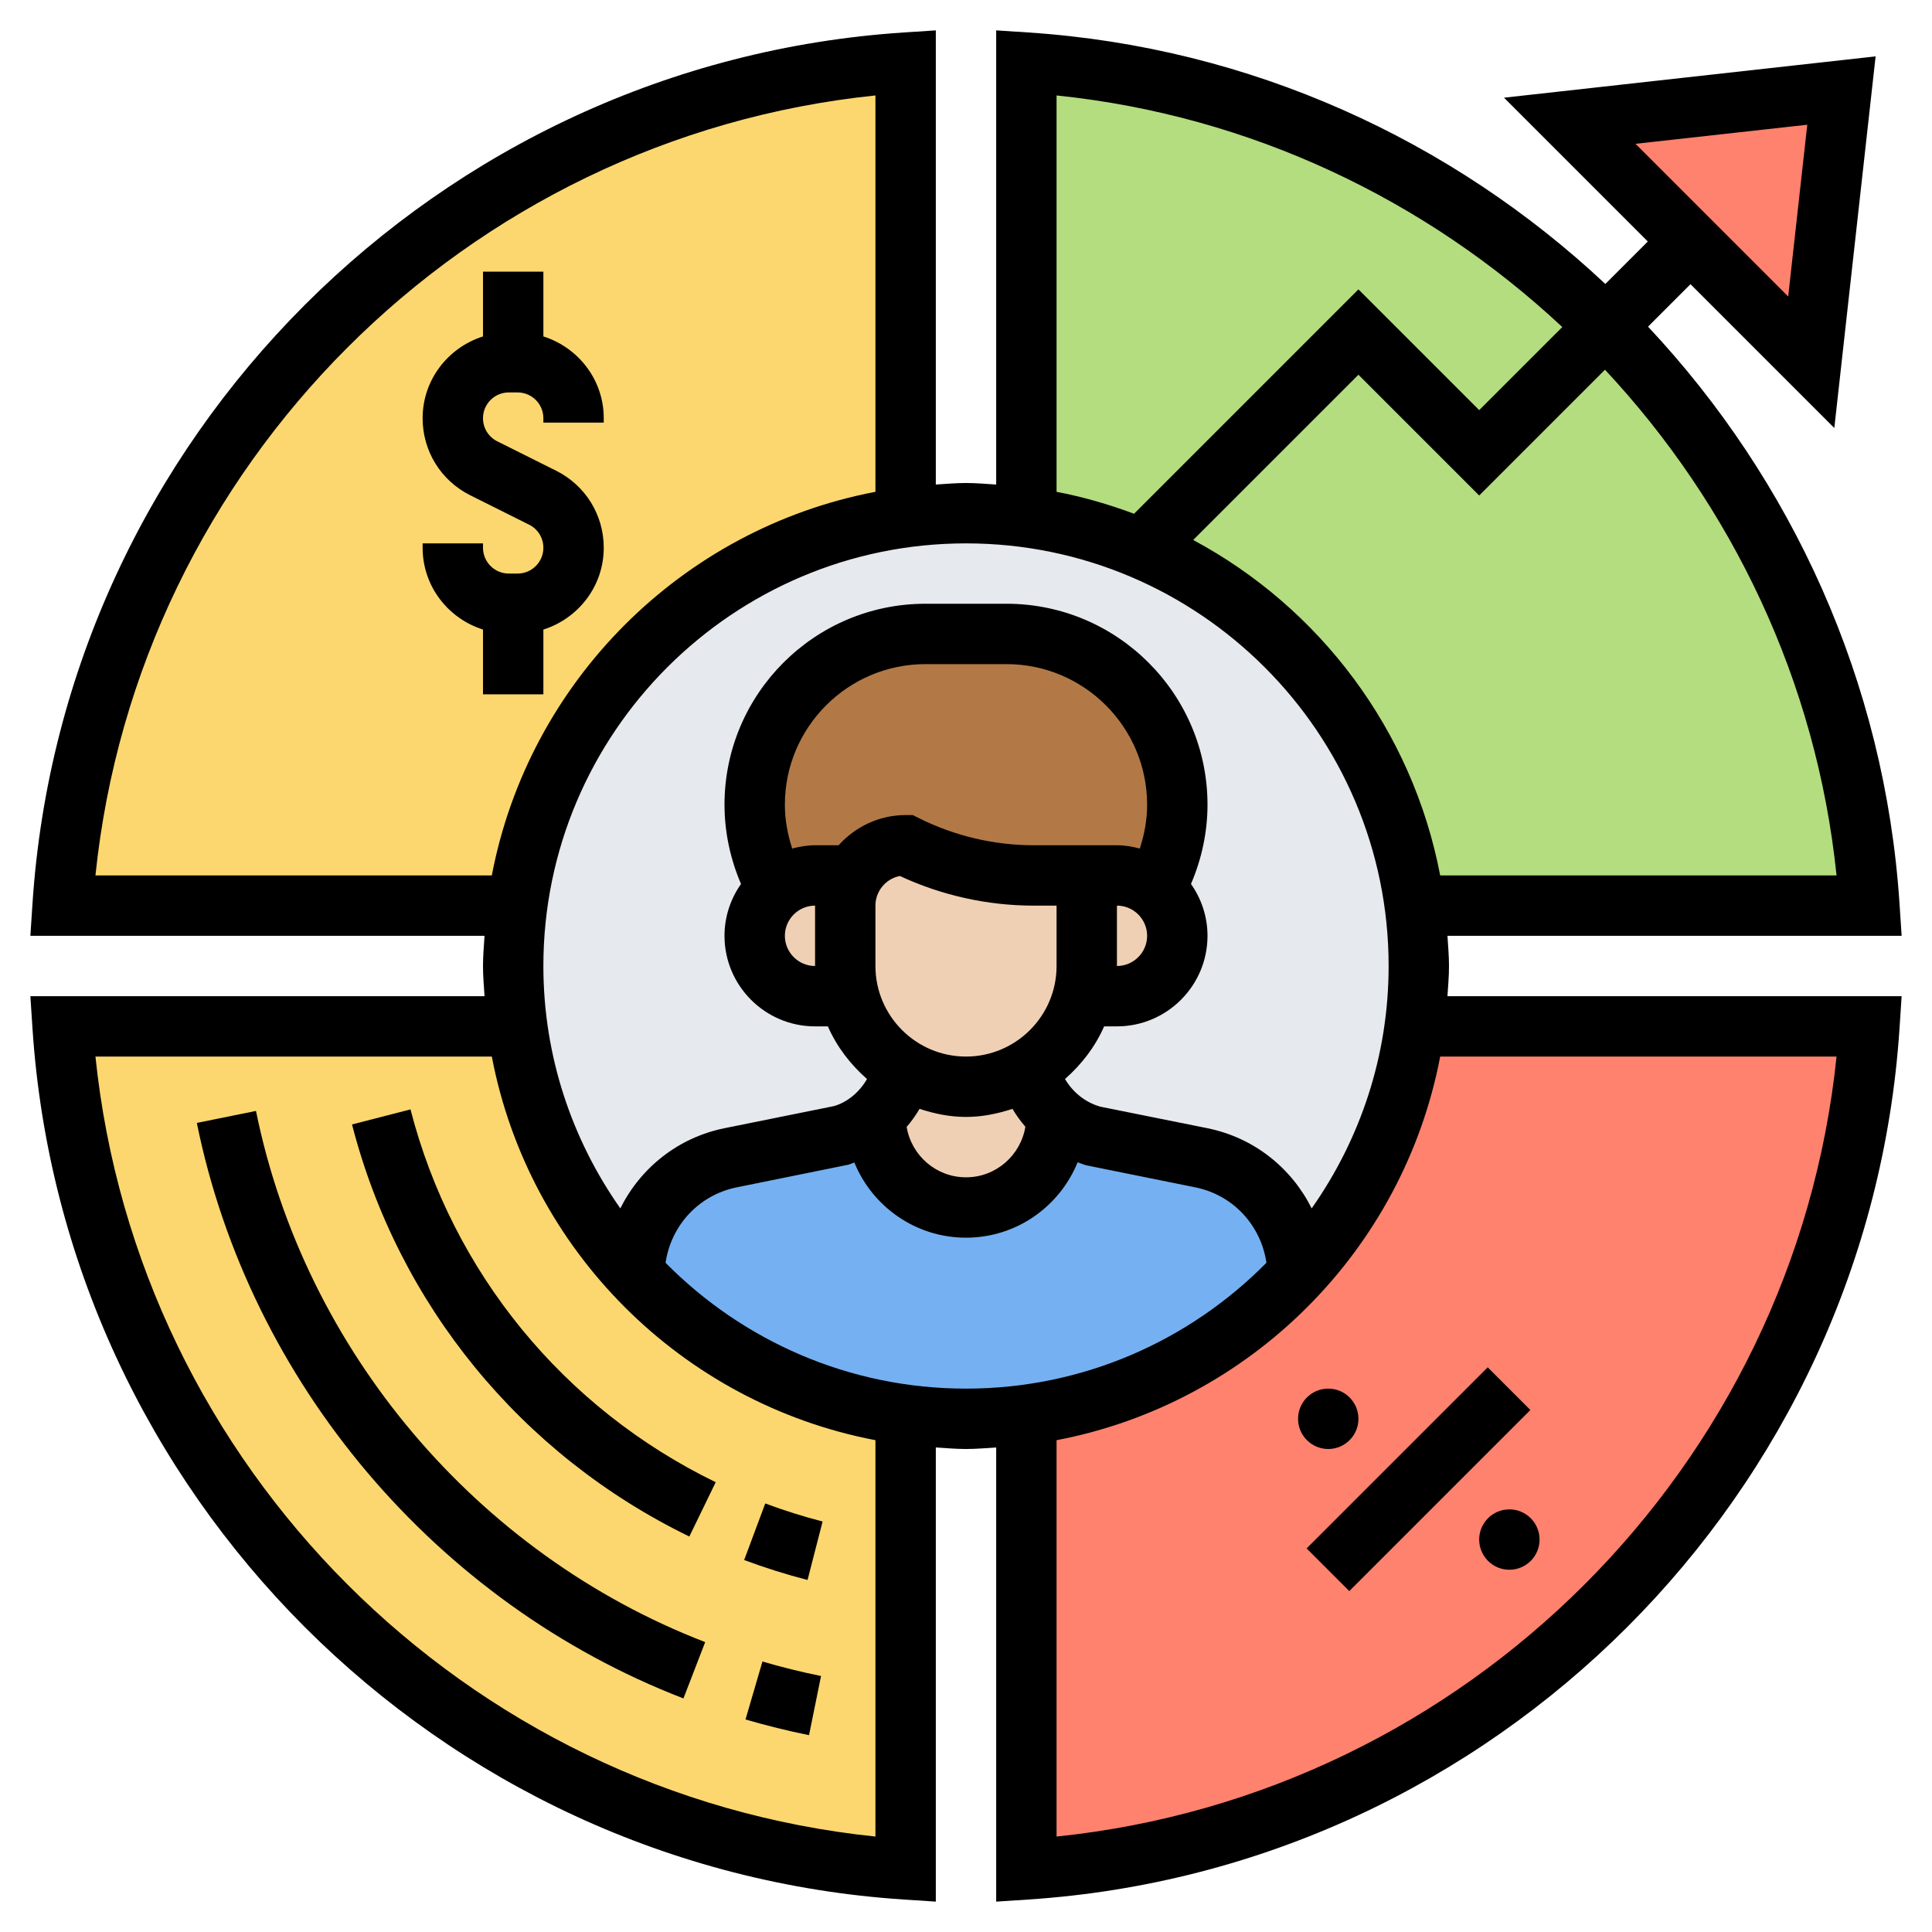 <svg id="Layer_5" enable-background="new 0 0 64 64" height="512" viewBox="0 0 64 64" width="512" xmlns="http://www.w3.org/2000/svg"><g><g><g><path d="m21 42.19c-2.05-2.21-3.45-5.04-3.86-8.19h-9.64-5.43c.99 14.97 12.96 26.94 27.93 27.93v-5.43-9.64c-3.54-.47-6.69-2.17-9-4.67z" fill="#fcd770"/></g><g><circle cx="32" cy="32" fill="#e6e9ed" r="15"/></g><g><path d="m46.86 34h15.07c-.99 14.97-12.96 26.94-27.93 27.93v-15.07c3.54-.47 6.69-2.17 9-4.67 2.05-2.21 3.45-5.04 3.86-8.19z" fill="#ff826e"/></g><g><path d="m53.21 10.79-4.21 4.21-4-4-7.17 7.17c-1.21-.5-2.49-.86-3.83-1.03v-15.07c7.48.49 14.22 3.73 19.21 8.72z" fill="#b4dd7f"/></g><g><path d="m61.93 30h-15.07c-.71-5.34-4.23-9.8-9.03-11.83l7.17-7.17 4 4 4.21-4.21c4.99 4.99 8.23 11.73 8.72 19.21z" fill="#b4dd7f"/></g><g><path d="m61 3-1 9-4-4-4-4z" fill="#ff826e"/></g><g><path d="m14.84 7.39c-7.24 5.07-12.15 13.25-12.77 22.61h15.07c.27-2.09.98-4.05 2.03-5.77 2.31-3.79 6.24-6.48 10.83-7.09v-15.07c-5.61.37-10.8 2.28-15.16 5.32z" fill="#fcd770"/></g><g><path d="m30 46.86c-3.54-.47-6.69-2.17-9-4.67l.01-.01c.04-1.86 1.36-3.46 3.2-3.83l3.61-.73c.45-.13.85-.35 1.18-.65v.03c0 1.66 1.34 3 3 3 .83 0 1.58-.34 2.12-.88s.88-1.29.88-2.12v-.03c.33.3.73.52 1.18.65l3.61.73c1.84.37 3.16 1.97 3.2 3.83l.01.01c-2.31 2.5-5.46 4.2-9 4.67-.65.09-1.32.14-2 .14s-1.35-.05-2-.14z" fill="#75b1f2"/></g><g><path d="m39 26.66c0 .99-.26 1.95-.74 2.79-.34-.28-.78-.45-1.26-.45h-1-1.76c-1.47 0-2.92-.34-4.24-1-.74 0-1.38.4-1.73 1h-1.27c-.48 0-.92.17-1.26.45-.48-.84-.74-1.8-.74-2.79 0-3.13 2.53-5.66 5.66-5.66h2.68c1.56 0 2.98.63 4 1.66 1.03 1.02 1.66 2.44 1.66 4z" fill="#b27946"/></g><g><path d="m39 31c0 1.1-.9 2-2 2h-1.13c.09-.32.13-.65.13-1v-3h1c.48 0 .92.17 1.26.45.05.04.1.09.15.14.37.36.59.86.59 1.41z" fill="#f0d0b4"/></g><g><path d="m34.08 35.42c.14.6.46 1.15.92 1.55v.03c0 .83-.34 1.58-.88 2.12s-1.29.88-2.12.88c-1.66 0-3-1.34-3-3v-.03c.46-.4.78-.95.92-1.55v-.01c.61.38 1.32.59 2.08.59s1.47-.21 2.08-.59z" fill="#f0d0b4"/></g><g><path d="m28.27 29c.35-.6.99-1 1.73-1 1.32.66 2.77 1 4.24 1h1.76v3c0 .35-.04.68-.13 1-.26 1.02-.91 1.88-1.79 2.41-.61.38-1.32.59-2.08.59s-1.47-.21-2.08-.59c-.27-.16-.52-.36-.75-.58-.49-.5-.86-1.13-1.04-1.83-.09-.32-.13-.65-.13-1v-2c0-.36.1-.71.27-1z" fill="#f0d0b4"/></g><g><path d="m28.27 29c-.17.29-.27.64-.27 1v2c0 .35.04.68.13 1h-1.13c-.55 0-1.05-.22-1.41-.59-.37-.36-.59-.86-.59-1.41 0-.62.29-1.18.74-1.55.34-.28.78-.45 1.26-.45z" fill="#f0d0b4"/></g></g><g><path d="m48 32c0-.338-.03-.668-.051-1h15.045l-.07-1.066c-.486-7.365-3.568-14.036-8.331-19.113l1.407-1.407 4.764 4.764 1.368-12.31-12.31 1.368 4.764 4.764-1.407 1.407c-5.077-4.763-11.749-7.846-19.113-8.331l-1.066-.07v15.045c-.332-.021-.662-.051-1-.051s-.668.03-1 .051v-15.045l-1.066.07c-15.434 1.017-27.841 13.424-28.858 28.858l-.07 1.066h15.045c-.021.332-.051.662-.051 1s.03.668.051 1h-15.045l.07 1.066c1.017 15.434 13.424 27.841 28.858 28.858l1.066.07v-15.045c.332.021.662.051 1 .051s.668-.03 1-.051v15.045l1.066-.07c15.434-1.017 27.841-13.424 28.858-28.858l.07-1.066h-15.045c.021-.332.051-.662.051-1zm11.868-27.868-.632 5.69-5.058-5.058zm.97 24.868h-13.13c-.918-4.813-3.992-8.868-8.182-11.112l5.474-5.474 4 4 4.167-4.167c4.199 4.497 7.007 10.309 7.671 16.753zm-25.838-25.838c6.444.664 12.256 3.472 16.753 7.672l-2.753 2.752-4-4-7.433 7.433c-.827-.309-1.682-.558-2.567-.727zm11 28.838c0 2.988-.948 5.753-2.549 8.029-.669-1.338-1.908-2.344-3.461-2.657l-3.54-.712c-.502-.143-.914-.479-1.17-.917.548-.481.999-1.067 1.296-1.743h.424c1.654 0 3-1.346 3-3 0-.64-.205-1.23-.547-1.718.355-.827.547-1.721.547-2.625 0-3.671-2.986-6.657-6.657-6.657h-2.687c-3.67 0-6.656 2.986-6.656 6.657 0 .905.192 1.798.547 2.626-.342.487-.547 1.077-.547 1.717 0 1.654 1.346 3 3 3h.424c.297.677.749 1.263 1.297 1.744-.252.436-.648.768-1.095.897l-3.616.73c-1.553.313-2.792 1.319-3.461 2.658-1.6-2.276-2.549-5.041-2.549-8.029 0-7.72 6.28-14 14-14s14 6.28 14 14zm-19 0c-.551 0-1-.449-1-1s.449-1 1-1zm.78-4h-.78c-.263 0-.514.045-.757.109-.154-.468-.243-.957-.243-1.452 0-2.568 2.089-4.657 4.657-4.657h2.687c2.567 0 4.656 2.089 4.656 4.657 0 .495-.089.984-.243 1.452-.243-.064-.494-.109-.757-.109h-1-1.764c-1.308 0-2.618-.309-3.789-.895l-.211-.105h-.236c-.883 0-1.67.391-2.22 1zm9.22 2c.551 0 1 .449 1 1s-.449 1-1 1zm-8 2v-2c0-.486.349-.893.809-.982 1.38.643 2.905.982 4.427.982h.764v2c0 1.654-1.346 3-3 3s-3-1.346-3-3zm1.461 4.732c.488.16.999.268 1.539.268.541 0 1.052-.108 1.54-.268.123.211.267.408.427.593-.157.948-.975 1.675-1.967 1.675-.99 0-1.808-.724-1.966-1.669.159-.186.303-.385.427-.599zm-27.299-7.732c1.4-13.586 12.252-24.438 25.838-25.838v13.13c-6.419 1.224-11.484 6.289-12.708 12.708zm25.838 31.838c-13.586-1.4-24.438-12.252-25.838-25.838h13.13c1.224 6.419 6.289 11.484 12.708 12.708zm-6.952-19.006c.182-1.243 1.103-2.246 2.358-2.5l3.693-.749c.07-.02.134-.049.202-.073.597 1.458 2.028 2.49 3.699 2.49 1.669 0 3.1-1.03 3.698-2.498.093.033.183.072.28.099l3.616.731c1.255.253 2.176 1.257 2.358 2.499-2.539 2.571-6.061 4.169-9.952 4.169s-7.413-1.598-9.952-4.168zm38.79-6.832c-1.4 13.586-12.252 24.438-25.838 25.838v-13.13c6.419-1.224 11.484-6.289 12.708-12.708z"/><path d="m18 11.145v-2.145h-2v2.145c-1.155.366-2 1.435-2 2.709 0 1.087.604 2.066 1.578 2.553l1.95.974c.291.146.472.439.472.765 0 .471-.383.854-.854.854h-.292c-.471 0-.854-.383-.854-.854v-.146h-2v.146c0 1.274.845 2.343 2 2.709v2.145h2v-2.145c1.155-.366 2-1.435 2-2.709 0-1.087-.604-2.066-1.578-2.553l-1.95-.974c-.291-.146-.472-.439-.472-.765 0-.471.383-.854.854-.854h.292c.471 0 .854.383.854.854v.146h2v-.146c0-1.274-.845-2.343-2-2.709z"/><path d="m42.757 48h8.485v2h-8.485z" transform="matrix(.707 -.707 .707 .707 -20.882 47.586)"/><circle cx="50" cy="51" r="1"/><circle cx="44" cy="47" r="1"/><path d="m13.598 36.75-1.937.499c1.537 5.972 5.61 10.947 11.174 13.65l.874-1.799c-5.035-2.445-8.72-6.947-10.111-12.35z"/><path d="m27.25 50.402c-.64-.165-1.279-.366-1.9-.598l-.699 1.874c.686.256 1.392.478 2.1.661z"/><path d="m8.48 36.801-1.96.397c1.745 8.596 7.922 15.901 16.12 19.065l.72-1.866c-7.568-2.92-13.27-9.663-14.88-17.596z"/><path d="m24.696 56.96c.689.201 1.397.376 2.104.52l.398-1.96c-.653-.132-1.306-.294-1.941-.48z"/></g></g></svg>